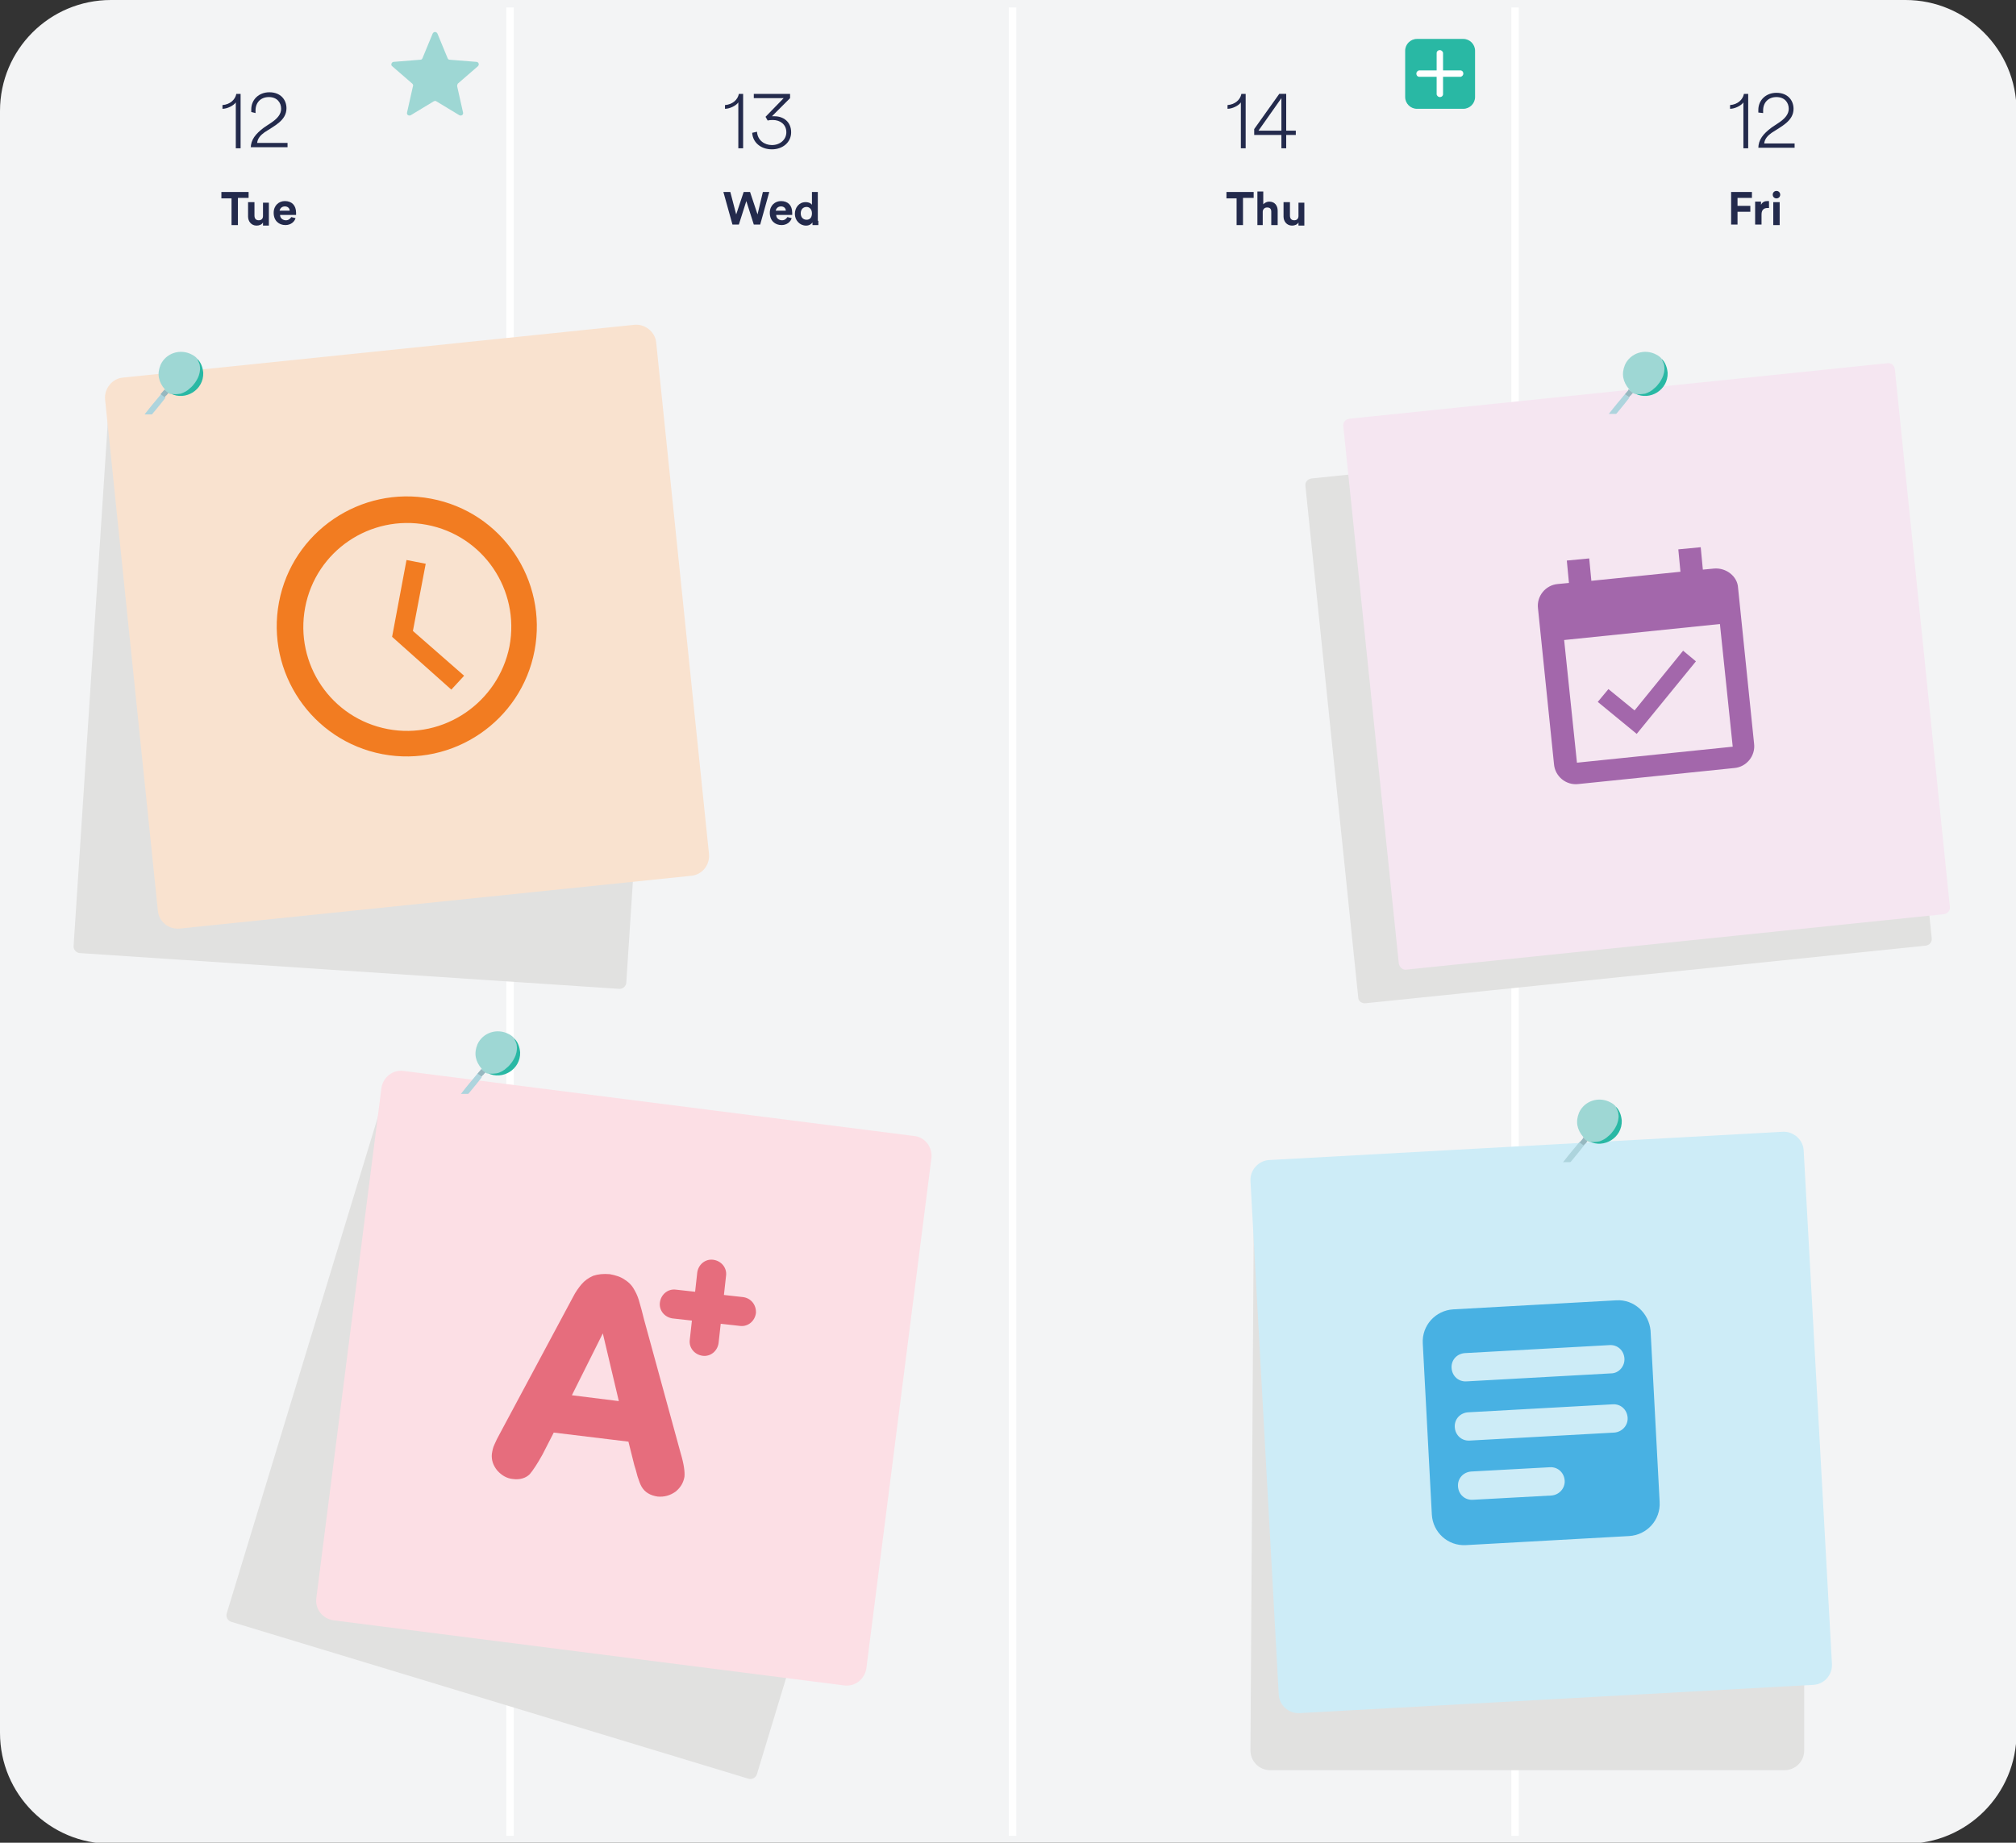 <?xml version="1.0" encoding="utf-8"?>
<!-- Generator: Adobe Illustrator 22.0.1, SVG Export Plug-In . SVG Version: 6.00 Build 0)  -->
<svg version="1.0" id="Layer_1" xmlns="http://www.w3.org/2000/svg" xmlns:xlink="http://www.w3.org/1999/xlink" x="0px" y="0px"
	 viewBox="0 0 377.9 345.5" style="enable-background:new 0 0 377.9 345.5;" xml:space="preserve">
<rect x="0" y="0" width="377.9" height="345.5" fill="#333333" stroke="none"/>
<style type="text/css">
	.st0{fill:#F3F4F5;}
	.st1{fill:#232A4C;}
	.st2{fill:#FFFFFF;}
	.st3{fill:#E1E1E0;}
	.st4{fill:#F5E6F1;}
	.st5{fill:#A367AB;}
	.st6{fill:#FCDFE5;}
	.st7{fill:#E66D7D;}
	.st8{fill:#F9E2CF;}
	.st9{fill:#F27C21;}
	.st10{fill:#CDECF7;}
	.st11{fill:#48B1E3;}
	.st12{fill:#29B8A4;}
	.st13{fill:#9ED7D4;}
	.st14{fill:#ADD4DD;}
	.st15{fill:#96B8C0;}
</style>
<g>
	<g>
		<g>
			<path class="st0" d="M377.2,20.8v304.1c0,11.1-9,20.1-20.1,20.1H20.8c-11.1,0-20.1-9-20.1-20.1V20.8c0-11.1,9-20.1,20.1-20.1
				h336.4C368.2,0.7,377.2,9.7,377.2,20.8z"/>
		</g>
		<g>
			<path class="st0" d="M357.2,1.4c10.7,0,19.4,8.7,19.4,19.4v304.1c0,10.7-8.7,19.4-19.4,19.4H20.8c-10.7,0-19.4-8.7-19.4-19.4
				V20.8c0-10.7,8.7-19.4,19.4-19.4H357.2 M357.2,0H20.8C9.3,0,0,9.3,0,20.8v304.1c0,11.5,9.3,20.8,20.8,20.8h336.4
				c11.5,0,20.8-9.3,20.8-20.8V20.8C378,9.3,368.6,0,357.2,0L357.2,0z"/>
		</g>
	</g>
	<g>
		<path class="st1" d="M45.1,27.8h-0.9v-8.6c-0.4,0.6-1.6,1.2-2.5,1.2v-0.7c1.4-0.1,2.4-1,2.6-2.1h0.8V27.8z"/>
		<path class="st1" d="M47,27.8c0-1.6,0.9-2.7,2.5-3.9l1.5-1c1-0.7,1.7-1.5,1.7-2.5c0-1.2-0.8-2.2-2.3-2.2c-1.5,0-2.5,1-2.5,2.5
			c0,0.2,0,0.3,0,0.5L47.1,21c0-0.1,0-0.3,0-0.5c0-1.8,1.4-3.2,3.4-3.2c2.1,0,3.2,1.4,3.2,3c0,2.3-2.3,3.3-4.1,4.5
			c-0.7,0.5-1.3,1.1-1.4,2h5.7v0.8H47z"/>
		<path class="st1" d="M44.6,37.2v5h-1.2v-5h-1.9V36h5.1v1.1H44.6z"/>
		<path class="st1" d="M49.3,41.7c-0.2,0.4-0.7,0.6-1.2,0.6c-1,0-1.6-0.8-1.6-1.7v-2.7h1.2v2.5c0,0.5,0.2,0.9,0.8,0.9
			c0.5,0,0.8-0.3,0.8-0.8v-2.5h1.1v3.5c0,0.3,0,0.6,0,0.8h-1.1C49.3,42.1,49.3,41.9,49.3,41.7z"/>
		<path class="st1" d="M55.4,40.9c-0.2,0.7-0.9,1.3-1.9,1.3c-1.2,0-2.2-0.8-2.2-2.3c0-1.4,1-2.2,2.1-2.2c1.3,0,2.1,0.8,2.1,2.2
			c0,0.2,0,0.3,0,0.4h-3c0,0.6,0.5,1,1.1,1c0.5,0,0.8-0.3,1-0.6L55.4,40.9z M54.3,39.5c0-0.4-0.3-0.8-0.9-0.8c-0.6,0-0.9,0.4-1,0.8
			H54.3z"/>
	</g>
	<g>
		<rect x="94.9" y="1.4" class="st2" width="1.4" height="342.8"/>
	</g>
	<g>
		<rect x="189.1" y="1.4" class="st2" width="1.4" height="342.8"/>
	</g>
	<g>
		<rect x="283.3" y="1.4" class="st2" width="1.4" height="342.8"/>
	</g>
	<g>
		<g>
			<path class="st3" d="M362.1,175.9c0.1,0.7-0.4,1.3-1.1,1.4l-105,10.8c-0.7,0.1-1.4-0.4-1.4-1.1l-9.9-95.9
				c-0.1-0.7,0.4-1.3,1.2-1.4l105-10.8c0.7-0.1,1.4,0.4,1.4,1.2L362.1,175.9z"/>
		</g>
		<g>
			<path class="st4" d="M365.5,170c0.1,0.7-0.4,1.3-1.1,1.4l-100.8,10.4c-0.7,0.1-1.3-0.5-1.4-1.2L251.8,79.9
				c-0.1-0.7,0.4-1.3,1.2-1.4l100.8-10.4c0.7-0.1,1.3,0.4,1.4,1.2L365.5,170z"/>
		</g>
		<g>
			<g>
				<path class="st5" d="M317.9,124l-2.4-2l-9.1,11.2l-4.9-4l-2,2.4l7.3,6L317.9,124z M321.3,106.6l-2.1,0.2l-0.4-4.2l-4.2,0.4
					l0.4,4.2l-16.7,1.7l-0.4-4.2l-4.2,0.4l0.4,4.2l-2.1,0.2c-2.3,0.2-4,2.3-3.7,4.6l3,29.2c0.2,2.3,2.3,4,4.6,3.7l29.2-3
					c2.3-0.2,4-2.3,3.7-4.6l-3-29.2C325.7,108.1,323.6,106.4,321.3,106.6z M324.8,140l-29.2,3l-2.4-23l29.2-3L324.8,140z"/>
			</g>
		</g>
	</g>
	<g>
		<g>
			<path class="st3" d="M171.3,235.7l-29.4,96.9c-0.2,0.7-0.9,1.1-1.6,0.9l-96.9-29.4c-0.7-0.2-1.1-0.9-0.9-1.6l29.5-96.9
				c0.2-0.7,0.9-1.1,1.6-0.9l96.9,29.4C171.1,234.3,171.5,235,171.3,235.7z"/>
		</g>
		<g>
			<path class="st6" d="M174.6,217.1l-12.2,95.7c-0.3,2-2.1,3.5-4.2,3.2l-95.7-12.2c-2-0.3-3.5-2.1-3.2-4.2L71.5,204
				c0.3-2,2.1-3.5,4.2-3.2l95.7,12.2C173.4,213.2,174.8,215.1,174.6,217.1z"/>
		</g>
		<g>
			<g>
				<path class="st7" d="M120.7,247.3c-0.3-1.3-0.6-2.3-0.8-3c-0.2-0.8-0.5-1.6-0.9-2.3c-0.4-0.8-1-1.5-1.8-2
					c-0.8-0.6-1.8-0.9-2.9-1.1c-1.2-0.1-2.2,0-3.1,0.3c-0.9,0.4-1.6,0.9-2.2,1.6c-0.5,0.6-1.1,1.4-1.6,2.4l-13.6,25.4
					c-0.5,0.9-0.9,1.7-1.1,2.2c-0.3,0.6-0.4,1.2-0.5,1.8c-0.1,1.1,0.2,2.1,1,3.1c0.8,0.9,1.8,1.5,2.9,1.6c1.4,0.2,2.5-0.2,3.2-0.9
					c0.6-0.7,1.4-1.9,2.4-3.7l2.1-4.1l14,1.7l1.1,4.4c0.2,0.6,0.4,1.3,0.6,2.1c0.3,0.9,0.5,1.5,0.8,2c0.3,0.5,0.7,0.9,1.2,1.2
					c0.5,0.3,1.1,0.5,1.8,0.6c1.2,0.1,2.3-0.2,3.3-0.9c1-0.8,1.5-1.7,1.7-2.8c0.1-0.9-0.1-2.4-0.7-4.4L120.7,247.3z M107.2,261.6
					L113,250l3,12.7L107.2,261.6z"/>
			</g>
			<g>
				<path class="st7" d="M139.3,243.2l-3.6-0.4l0.4-3.6c0.2-1.5-0.9-2.8-2.4-3c-1.5-0.2-2.8,0.9-3,2.4l-0.4,3.6l-3.6-0.4
					c-1.5-0.2-2.8,0.9-3,2.4s0.9,2.8,2.4,3l3.6,0.4l-0.4,3.6c-0.2,1.5,0.9,2.8,2.4,3c1.5,0.2,2.8-0.9,3-2.4l0.4-3.6l3.6,0.4
					c1.5,0.2,2.8-0.9,3-2.4C141.8,244.7,140.8,243.4,139.3,243.2z"/>
			</g>
		</g>
	</g>
	<g>
		<g>
			<path class="st3" d="M124,83.1l-6.6,101.1c0,0.7-0.7,1.3-1.4,1.2L15,178.7c-0.7,0-1.3-0.7-1.2-1.4l6.6-101.1
				c0-0.7,0.7-1.3,1.4-1.2l101.1,6.6C123.5,81.7,124.1,82.3,124,83.1z"/>
		</g>
		<g>
			<path class="st8" d="M129.6,164.2l-95.9,9.9c-2.1,0.2-3.9-1.3-4.1-3.3l-9.9-95.9c-0.2-2,1.3-3.9,3.3-4.1l95.9-9.9
				c2-0.2,3.9,1.3,4.1,3.3l9.9,95.9C133.1,162.2,131.6,164,129.6,164.2z"/>
		</g>
		<g>
			<g>
				<path class="st9" d="M80.8,93.5c-13.2-2.5-26,6.2-28.5,19.4s6.2,26,19.4,28.5c13.2,2.5,26-6.2,28.5-19.4
					C102.7,108.8,94.1,96,80.8,93.5z M72.7,136.7c-10.6-2-17.5-12.2-15.5-22.8s12.2-17.5,22.8-15.5c10.6,2,17.5,12.2,15.5,22.8
					C93.4,131.7,83.2,138.7,72.7,136.7z"/>
			</g>
			<g>
				<path class="st9" d="M79.8,105.7l-3.6-0.7l-2.7,14.4l11.1,9.9l2.4-2.6l-9.6-8.4L79.8,105.7z"/>
			</g>
		</g>
	</g>
	<g>
		<g>
			<path class="st3" d="M338.2,231.8v96.4c0,2.1-1.7,3.7-3.7,3.7h-96.4c-2.1,0-3.7-1.7-3.7-3.7l0.6-97.4c0-2,1.1-2.8,3.2-2.8h96.4
				C336.6,228,338.2,229.7,338.2,231.8z"/>
		</g>
		<g>
			<path class="st10" d="M343.4,312c0.1,2.1-1.5,3.8-3.5,3.9l-96.3,5.3c-2.1,0.1-3.8-1.5-3.9-3.5l-5.3-96.3c-0.1-2,1.5-3.8,3.5-3.9
				l96.3-5.3c2-0.1,3.8,1.5,3.9,3.5L343.4,312z"/>
		</g>
		<g>
			<g>
				<path class="st11" d="M303,243.8l-30.6,1.7c-3.3,0.2-5.9,3-5.7,6.4l1.7,32.1c0.2,3.3,3,5.9,6.4,5.7l30.6-1.7
					c3.3-0.2,5.9-3,5.7-6.4l-1.7-32.1C309.1,246.2,306.3,243.6,303,243.8z M290.8,280.4l-14.7,0.8c-1.5,0.1-2.7-1-2.8-2.5
					c-0.1-1.5,1-2.7,2.5-2.8l14.7-0.8c1.5-0.1,2.7,1,2.8,2.5C293.4,279,292.3,280.3,290.8,280.4z M302.6,268.6l-27.1,1.5
					c-1.5,0.1-2.7-1-2.8-2.5c-0.1-1.5,1-2.7,2.5-2.8l27.1-1.5c1.5-0.1,2.7,1,2.8,2.5C305.2,267.3,304,268.5,302.6,268.6z M302,257.5
					l-27.1,1.5c-1.5,0.1-2.7-1-2.8-2.5c-0.1-1.5,1-2.7,2.5-2.8l27.1-1.5c1.5-0.1,2.7,1,2.8,2.5C304.6,256.2,303.4,257.5,302,257.5z"
					/>
			</g>
		</g>
	</g>
	<g>
		<path class="st1" d="M139.3,27.8h-0.9v-8.6c-0.4,0.6-1.6,1.2-2.5,1.2v-0.7c1.4-0.1,2.4-1,2.6-2.1h0.8V27.8z"/>
		<path class="st1" d="M148.3,24.8c0,1.9-1.6,3.2-3.6,3.2c-2.1,0-3.6-1.3-3.7-3.1l0.9-0.2c0.1,1.6,1.4,2.5,2.8,2.5
			c1.5,0,2.7-1,2.7-2.4c0-1.5-1.2-2.3-2.5-2.3c-0.3,0-0.6,0-1,0.1l-0.4-0.7l3.4-3.5h-5.6v-0.8h6.8v0.8l-3.4,3.4c0.2,0,0.4,0,0.5,0
			C146.8,21.8,148.3,22.8,148.3,24.8z"/>
		<path class="st1" d="M143,36h1.2l-1.7,6.1h-1.2l-1.4-4.4l-1.4,4.4h-1.2l-1.7-6.1h1.3l1.1,4.2l1.4-4.2h1.2l1.4,4.2L143,36z"/>
		<path class="st1" d="M148.4,40.9c-0.2,0.7-0.9,1.3-1.9,1.3c-1.2,0-2.2-0.8-2.2-2.3c0-1.4,1-2.2,2.1-2.2c1.3,0,2.1,0.8,2.1,2.2
			c0,0.2,0,0.3,0,0.4h-3c0,0.6,0.5,1,1.1,1c0.5,0,0.8-0.3,1-0.6L148.4,40.9z M147.3,39.5c0-0.4-0.3-0.8-0.9-0.8
			c-0.6,0-0.9,0.4-1,0.8H147.3z"/>
		<path class="st1" d="M153.4,41.4c0,0.3,0,0.6,0,0.8h-1.1c0-0.1,0-0.3,0-0.5c-0.2,0.3-0.6,0.6-1.2,0.6c-1.2,0-2.1-1-2.1-2.2
			c0-1.2,0.8-2.2,2-2.2c0.7,0,1.1,0.3,1.2,0.5v-2.4h1.1V41.4z M151.2,41.2c0.6,0,1-0.4,1-1.2c0-0.8-0.5-1.2-1-1.2
			c-0.6,0-1.1,0.4-1.1,1.2S150.6,41.2,151.2,41.2z"/>
	</g>
	<g>
		<path class="st1" d="M233.5,27.8h-0.9v-8.6c-0.4,0.6-1.6,1.2-2.5,1.2v-0.7c1.4-0.1,2.4-1,2.6-2.1h0.8V27.8z"/>
		<path class="st1" d="M235.1,24.2l4.7-6.6h1.3v6.9h1.8v0.8h-1.8v2.5h-0.9v-2.5h-5.1V24.2z M240.2,18.4l-4.3,6.1h4.3V18.4z"/>
		<path class="st1" d="M233,37.2v5h-1.2v-5h-1.9V36h5.1v1.1H233z"/>
		<path class="st1" d="M236.8,42.2h-1.1v-6.3h1.1v2.4c0.3-0.3,0.7-0.5,1.1-0.5c1.1,0,1.6,0.8,1.6,1.7v2.7h-1.2v-2.5
			c0-0.5-0.2-0.8-0.8-0.8c-0.5,0-0.8,0.4-0.8,0.8V42.2z"/>
		<path class="st1" d="M243.4,41.7c-0.2,0.4-0.7,0.6-1.2,0.6c-1,0-1.6-0.8-1.6-1.7v-2.7h1.2v2.5c0,0.5,0.2,0.9,0.8,0.9
			c0.5,0,0.8-0.3,0.8-0.8v-2.5h1.1v3.5c0,0.3,0,0.6,0,0.8h-1.1C243.4,42.1,243.4,41.9,243.4,41.7z"/>
	</g>
	<g>
		<path class="st1" d="M327.7,27.8h-0.9v-8.6c-0.4,0.6-1.6,1.2-2.5,1.2v-0.7c1.4-0.1,2.4-1,2.6-2.1h0.8V27.8z"/>
		<path class="st1" d="M329.6,27.8c0-1.6,0.9-2.7,2.5-3.9l1.5-1c1-0.7,1.7-1.5,1.7-2.5c0-1.2-0.8-2.2-2.3-2.2c-1.5,0-2.5,1-2.5,2.5
			c0,0.2,0,0.3,0,0.5l-0.9-0.1c0-0.1,0-0.3,0-0.5c0-1.8,1.4-3.2,3.4-3.2c2.1,0,3.2,1.4,3.2,3c0,2.3-2.3,3.3-4.1,4.5
			c-0.7,0.5-1.3,1.1-1.4,2h5.7v0.8H329.6z"/>
		<path class="st1" d="M324.5,42.2V36h3.9v1.1h-2.7v1.5h2.4v1.1h-2.4v2.4H324.5z"/>
		<path class="st1" d="M331.6,39c-0.1,0-0.2,0-0.3,0c-0.6,0-1.1,0.3-1.1,1.2v1.9H329v-4.3h1.1v0.6c0.3-0.6,0.8-0.7,1.2-0.7
			c0.1,0,0.2,0,0.3,0V39z"/>
		<path class="st1" d="M333,35.8c0.4,0,0.7,0.3,0.7,0.7c0,0.4-0.3,0.7-0.7,0.7c-0.4,0-0.7-0.3-0.7-0.7
			C332.3,36.1,332.6,35.8,333,35.8z M332.4,42.2v-4.3h1.2v4.3H332.4z"/>
	</g>
	<g>
		<g>
			<path class="st12" d="M276.5,18.2c0,1.2-1,2.2-2.2,2.2h-8.7c-1.2,0-2.2-1-2.2-2.2V9.5c0-1.2,1-2.2,2.2-2.2h8.7
				c1.2,0,2.2,1,2.2,2.2V18.2z"/>
		</g>
		<g>
			<path class="st2" d="M273.8,13.2h-3.3l0-3.3c0-0.1-0.2-0.5-0.6-0.5c-0.4,0-0.6,0.3-0.6,0.5l0,3.3h-3.3c-0.1,0-0.5,0.2-0.5,0.6
				c0,0.4,0.3,0.6,0.5,0.6l3.3,0l0,3.3c0,0.1,0.2,0.5,0.6,0.5c0.4,0,0.6-0.3,0.6-0.5v-3.3h3.3c0.1,0,0.5-0.2,0.5-0.6
				C274.3,13.4,274,13.2,273.8,13.2z"/>
		</g>
	</g>
	<g>
		<path class="st13" d="M81.8,19l4.3,2.6c0.4,0.2,0.8-0.1,0.7-0.5l-1.1-4.9c0-0.2,0-0.3,0.1-0.5l3.8-3.3c0.3-0.3,0.1-0.8-0.3-0.8
			l-5-0.4c-0.2,0-0.3-0.1-0.4-0.3L82,6.3c-0.2-0.4-0.7-0.4-0.9,0l-1.9,4.6c-0.1,0.2-0.2,0.3-0.4,0.3l-5,0.4c-0.4,0-0.6,0.6-0.3,0.8
			l3.8,3.3c0.1,0.1,0.2,0.3,0.1,0.5l-1.1,4.9c-0.1,0.4,0.3,0.7,0.7,0.5l4.3-2.6C81.5,18.9,81.7,18.9,81.8,19z"/>
	</g>
	<g>
		<g>
			<path class="st14" d="M26.8,78.7c0-0.4,0.1-0.7,0.3-1c1.4-1.8,1.7-2.1,3.1-3.8c0.2,0,0.3,0.2,0.4,0.3c0.1,0.1,0.3,0.2,0.4,0.4
				c-1.4,1.8-1.7,2.1-3.1,3.8c-0.2,0.3-0.5,0.4-0.9,0.5C26.8,78.8,26.8,78.8,26.8,78.7z"/>
		</g>
		<g>
			<path class="st13" d="M31.8,73.8c-0.1,0-0.1-0.1-0.2-0.1c-0.1,0-0.2,0-0.2-0.1c-0.1-0.1-0.3-0.2-0.4-0.4
				c-0.1-0.1-0.1-0.1-0.1-0.2c-1.2-1.4-1.5-2.9-0.8-4.6c1-2.2,3.7-3.1,5.9-1.9c0.4,0.2,0.8,0.5,1,0.8c0.6,0.9,0.6,1.9,0.4,2.9
				c-0.2,0.8-0.6,1.5-1.1,2.1c-0.7,0.8-1.6,1.4-2.6,1.6c-0.4,0.1-0.9,0.1-1.3,0C32.1,73.9,32,73.8,31.8,73.8z"/>
		</g>
		<g>
			<path class="st12" d="M31.8,73.8c0.1,0,0.1,0,0.2,0c0.6,0.2,1.3,0.1,1.9,0c0.6-0.2,1.2-0.5,1.7-1c0.4-0.3,0.7-0.7,1-1.1
				c0.4-0.6,0.7-1.2,0.8-1.8c0.2-0.8,0.1-1.6-0.3-2.3c0-0.1-0.1-0.2-0.1-0.3c0.7,0.7,1,1.6,1.1,2.6c0.1,3.2-3.3,5.3-6.1,3.9
				C31.9,73.9,31.8,73.8,31.8,73.8z"/>
		</g>
		<g>
			<path class="st15" d="M30.8,73c0.3,0.3,0.5,0.5,0.8,0.7c-0.2,0.1-0.3,0.4-0.5,0.5c-0.1,0.1-0.2,0.2-0.2,0.3
				c-0.3-0.2-0.5-0.4-0.8-0.6c0.2-0.2,0.4-0.5,0.6-0.7C30.8,73.2,30.8,73.1,30.8,73z"/>
		</g>
	</g>
	<g>
		<rect x="22.9" y="77.7" class="st8" width="7.6" height="2.3"/>
	</g>
	<g>
		<g>
			<path class="st14" d="M301.2,78.7c0-0.4,0.1-0.7,0.3-1c1.4-1.8,1.7-2.1,3.1-3.8c0.2,0,0.3,0.2,0.4,0.3c0.1,0.1,0.3,0.2,0.4,0.4
				c-1.4,1.8-1.7,2.1-3.1,3.8c-0.2,0.3-0.5,0.4-0.9,0.5C301.3,78.8,301.2,78.8,301.2,78.7z"/>
		</g>
		<g>
			<path class="st13" d="M306.3,73.8c-0.1,0-0.1-0.1-0.2-0.1c-0.1,0-0.2,0-0.2-0.1c-0.1-0.1-0.3-0.2-0.4-0.4
				c-0.1-0.1-0.1-0.1-0.1-0.2c-1.2-1.4-1.5-2.9-0.8-4.6c1-2.2,3.7-3.1,5.9-1.9c0.4,0.2,0.8,0.5,1,0.8c0.6,0.9,0.6,1.9,0.4,2.9
				c-0.2,0.8-0.6,1.5-1.1,2.1c-0.7,0.8-1.6,1.4-2.6,1.6c-0.4,0.1-0.9,0.1-1.3,0C306.5,73.9,306.4,73.8,306.3,73.8z"/>
		</g>
		<g>
			<path class="st12" d="M306.3,73.8c0.1,0,0.1,0,0.2,0c0.6,0.2,1.3,0.1,1.9,0c0.6-0.2,1.2-0.5,1.7-1c0.4-0.3,0.7-0.7,1-1.1
				c0.4-0.6,0.7-1.2,0.8-1.8c0.2-0.8,0.1-1.6-0.3-2.3c0-0.1-0.1-0.2-0.1-0.3c0.7,0.7,1,1.6,1.1,2.6c0.1,3.2-3.3,5.3-6.1,3.9
				C306.3,73.8,306.3,73.8,306.3,73.8z"/>
		</g>
		<g>
			<path class="st15" d="M305.3,73c0.3,0.3,0.5,0.5,0.8,0.7c-0.2,0.1-0.3,0.4-0.5,0.5c-0.1,0.1-0.2,0.2-0.2,0.3
				c-0.3-0.2-0.5-0.4-0.8-0.6c0.2-0.2,0.4-0.5,0.6-0.7C305.2,73.1,305.2,73.1,305.3,73z"/>
		</g>
	</g>
	<g>
		<rect x="297.4" y="77.6" class="st4" width="7.6" height="2.3"/>
	</g>
	<g>
		<g>
			<path class="st14" d="M86.1,206.1c0-0.4,0.1-0.7,0.3-1c1.4-1.8,1.7-2.1,3.1-3.8c0.2,0,0.3,0.2,0.4,0.3c0.1,0.1,0.3,0.2,0.4,0.4
				c-1.4,1.8-1.7,2.1-3.1,3.8c-0.2,0.3-0.5,0.4-0.9,0.5C86.2,206.2,86.1,206.2,86.1,206.1z"/>
		</g>
		<g>
			<path class="st13" d="M91.2,201.2c-0.1,0-0.1-0.1-0.2-0.1c-0.1,0-0.2,0-0.2-0.1c-0.1-0.1-0.3-0.2-0.4-0.4
				c-0.1-0.1-0.1-0.1-0.1-0.2c-1.2-1.4-1.5-2.9-0.8-4.6c1-2.2,3.7-3.1,5.9-1.9c0.4,0.2,0.8,0.5,1,0.8c0.6,0.9,0.6,1.9,0.4,2.9
				c-0.2,0.8-0.6,1.5-1.1,2.1c-0.7,0.8-1.6,1.4-2.6,1.6c-0.4,0.1-0.9,0.1-1.3,0C91.5,201.3,91.3,201.2,91.2,201.2z"/>
		</g>
		<g>
			<path class="st12" d="M91.2,201.2c0.1,0,0.1,0,0.2,0c0.6,0.2,1.3,0.1,1.9,0c0.6-0.2,1.2-0.5,1.7-1c0.4-0.3,0.7-0.7,1-1.1
				c0.4-0.6,0.7-1.2,0.8-1.8c0.2-0.8,0.1-1.6-0.3-2.3c0-0.1-0.1-0.2-0.1-0.3c0.7,0.7,1,1.6,1.1,2.6c0.1,3.2-3.3,5.3-6.1,3.9
				C91.3,201.3,91.2,201.2,91.2,201.2z"/>
		</g>
		<g>
			<path class="st15" d="M90.2,200.4c0.3,0.3,0.5,0.5,0.8,0.7c-0.2,0.1-0.3,0.4-0.5,0.5c-0.1,0.1-0.2,0.2-0.2,0.3
				c-0.3-0.2-0.5-0.4-0.8-0.6c0.2-0.2,0.4-0.5,0.6-0.7C90.1,200.6,90.2,200.5,90.2,200.4z"/>
		</g>
	</g>
	<g>
		<rect x="82.3" y="205.1" class="st6" width="7.6" height="2.3"/>
	</g>
	<g>
		<g>
			<path class="st14" d="M292.7,218.9c0-0.4,0.1-0.7,0.3-1c1.4-1.8,1.7-2.1,3.1-3.8c0.2,0,0.3,0.2,0.4,0.3c0.1,0.1,0.3,0.2,0.4,0.4
				c-1.4,1.8-1.7,2.1-3.1,3.8c-0.2,0.3-0.5,0.4-0.9,0.5C292.7,219.1,292.7,219,292.7,218.9z"/>
		</g>
		<g>
			<path class="st13" d="M297.7,214c-0.1,0-0.1-0.1-0.2-0.1c-0.1,0-0.2,0-0.2-0.1c-0.1-0.1-0.3-0.2-0.4-0.4
				c-0.1-0.1-0.1-0.1-0.1-0.2c-1.2-1.4-1.5-2.9-0.8-4.6c1-2.2,3.7-3.1,5.9-1.9c0.4,0.2,0.8,0.5,1,0.8c0.6,0.9,0.6,1.9,0.4,2.9
				c-0.2,0.8-0.6,1.5-1.1,2.1c-0.7,0.8-1.6,1.4-2.6,1.6c-0.4,0.1-0.9,0.1-1.3,0C298,214.1,297.9,214.1,297.7,214z"/>
		</g>
		<g>
			<path class="st12" d="M297.7,214c0.1,0,0.1,0,0.2,0c0.6,0.2,1.3,0.1,1.9,0c0.6-0.2,1.2-0.5,1.7-1c0.4-0.3,0.7-0.7,1-1.1
				c0.4-0.6,0.7-1.2,0.8-1.8c0.2-0.8,0.1-1.6-0.3-2.3c0-0.1-0.1-0.2-0.1-0.3c0.7,0.7,1,1.6,1.1,2.6c0.1,3.2-3.3,5.3-6.1,3.9
				C297.8,214.1,297.8,214,297.7,214z"/>
		</g>
		<g>
			<path class="st15" d="M296.8,213.3c0.3,0.3,0.5,0.5,0.8,0.7c-0.2,0.1-0.3,0.4-0.5,0.5c-0.1,0.1-0.2,0.2-0.2,0.3
				c-0.3-0.2-0.5-0.4-0.8-0.6c0.2-0.2,0.4-0.5,0.6-0.7C296.7,213.4,296.7,213.3,296.8,213.3z"/>
		</g>
	</g>
	<g>
		<rect x="288.9" y="217.9" class="st10" width="7.6" height="2.3"/>
	</g>
	<g>
		<rect x="284.5" y="78.8" class="st4" width="5.8" height="2.4"/>
	</g>
</g>
</svg>
